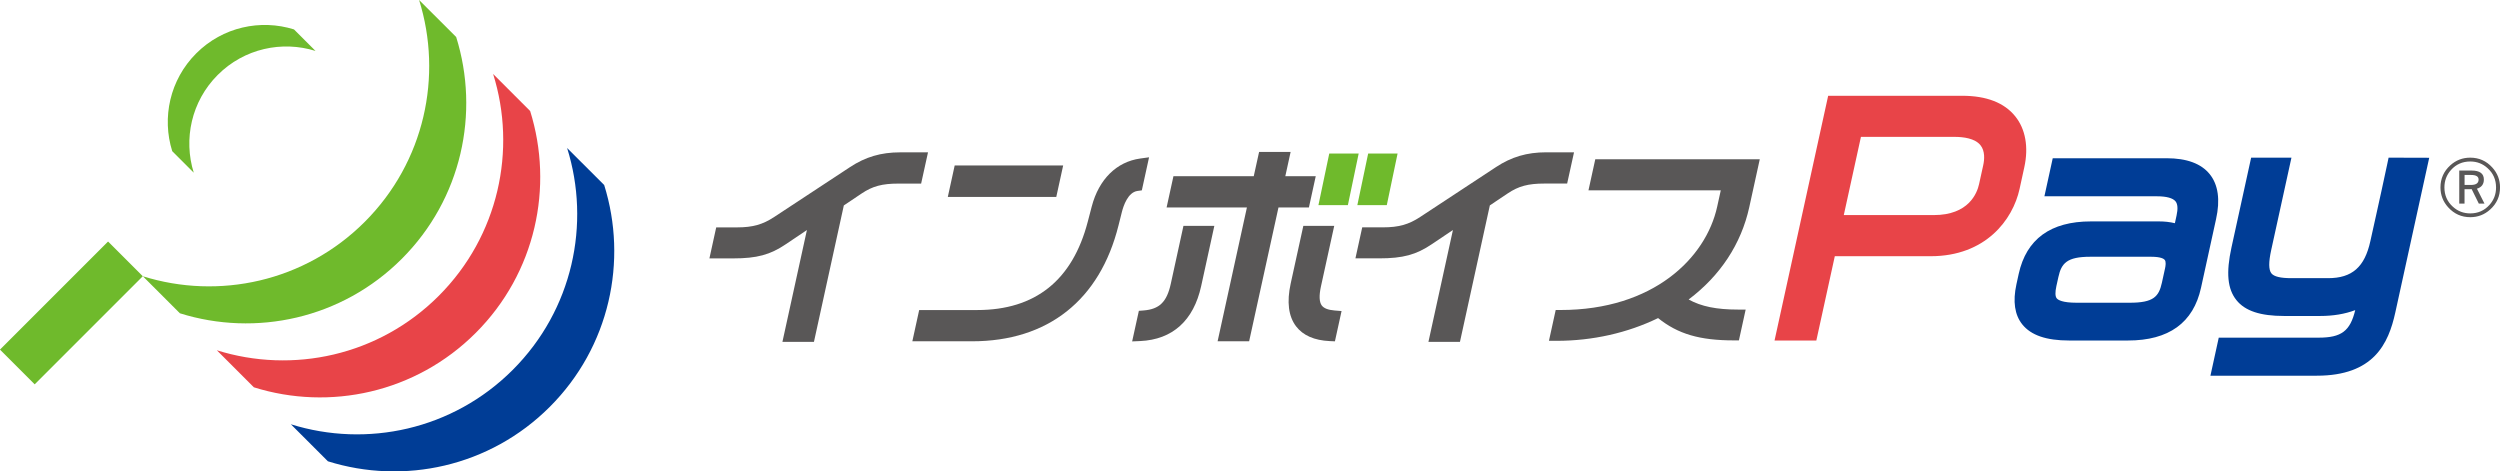 <?xml version="1.0" encoding="utf-8"?>
<!-- Generator: Adobe Illustrator 24.0.2, SVG Export Plug-In . SVG Version: 6.00 Build 0)  -->
<svg version="1.1" xmlns="http://www.w3.org/2000/svg" xmlns:xlink="http://www.w3.org/1999/xlink" x="0px" y="0px"
	 viewBox="0 0 640 120.68" style="enable-background:new 0 0 640 120.68;" xml:space="preserve">
<style type="text/css">
	.st0{display:none;}
	.st1{display:inline;fill:#E2E2E1;}
	.st2{fill:#595757;}
	.st3{fill:#E84448;}
	.st4{fill:#003D96;}
	.st5{fill:#6FBA2C;}
</style>
<g id="bg" class="st0">
	<rect y="-0.23" class="st1" width="640" height="121.13"/>
</g>
<g id="レイヤー_1">
	<g>
		<polygon class="st2" points="272.17,42.36 244.4,42.36 242.64,50.41 270.41,50.41 		"/>
		<g>
			<path class="st2" d="M237.57,39l-7.12,0c-4.93,0-8.89,1.17-12.85,3.78l-19.41,12.77c-2.94,1.94-5.51,2.66-9.5,2.66l-5.34,0
				l-1.74,7.94l6.09,0c6.06,0,9.46-0.92,13.47-3.63l5.4-3.63l-6.27,28.63l8.07,0l7.65-34.93l4.55-3.05
				c2.79-1.88,5.26-2.54,9.41-2.54l5.83,0L237.57,39z"/>
			<path class="st2" d="M292.31,48.73l1.85-8.46l-2.26,0.31c-6.06,0.84-10.58,5.31-12.41,12.27l-1.02,3.9
				c-3.91,15.01-13.43,22.62-28.3,22.62l-14.86,0l-1.75,8l15.29,0c19.41,0,32.72-10.54,37.49-29.67l0.87-3.46
				c0.38-1.5,1.52-5.02,4-5.36L292.31,48.73z"/>
			<polygon class="st2" points="336.83,45.11 329.04,45.11 330.4,38.89 322.33,38.89 320.96,45.11 300.4,45.11 298.65,53.11 
				319.21,53.11 311.71,87.36 319.78,87.36 327.29,53.11 335.08,53.11 			"/>
			<path class="st2" d="M299.72,72.66c-1.02,4.65-2.91,6.5-6.99,6.82l-1.18,0.09l-1.72,7.83l2.07-0.09
				c8.27-0.38,13.66-5.24,15.6-14.07l3.37-15.41h-7.91L299.72,72.66z"/>
			<path class="st2" d="M338.37,78.2c-0.65-0.88-0.72-2.52-0.21-4.86l3.4-15.51l-7.91,0l-3.23,14.73c-1.04,4.74-0.57,8.44,1.39,11
				c1.77,2.31,4.67,3.58,8.59,3.76l1.34,0.06l1.7-7.75l-1.82-0.15C339.97,79.34,338.91,78.92,338.37,78.2z"/>
			<path class="st2" d="M402.95,38.99l-7.12,0c-4.93,0-8.89,1.17-12.85,3.78l-19.41,12.77c-2.94,1.94-5.51,2.66-9.5,2.66h-5.34
				l-1.74,7.94h6.09c6.06,0,9.46-0.92,13.47-3.63l5.4-3.63l-6.27,28.63l8.07,0l7.65-34.93l4.55-3.05c2.79-1.88,5.26-2.54,9.41-2.54
				l5.83,0L402.95,38.99z"/>
			<path class="st2" d="M406.65,48.72l33.87,0l-0.92,4.18c-2.88,13.17-16.39,26.46-40.06,26.46h-1.28l-1.73,7.89h1.98
				c9.17,0,18.12-2.01,25.96-5.82c5.1,4.09,10.66,5.71,19.4,5.71c0,0,0,0,0.01,0h1.28l1.73-7.89h-1.98c0,0,0,0-0.01,0
				c-5.47,0-9.38-0.79-12.61-2.58c8.11-6.1,13.46-14.23,15.52-23.62l2.69-12.27l-42.11,0L406.65,48.72z"/>
			<path class="st3" d="M518.23,42.78c1.12-5.12,0.3-9.74-2.32-12.99c-2.81-3.5-7.38-5.27-13.57-5.27h0l-34.33,0l-13.73,62.66
				l10.7,0l4.73-21.59l24.55,0c14.01,0,21.01-9.28,22.75-17.22L518.23,42.78z M495.06,55.06l-23.05,0l4.39-20.02l23.98,0
				c0,0,0,0,0,0c2.24,0,5.2,0.37,6.62,2.13c1.19,1.48,1.04,3.65,0.69,5.2l-1.04,4.73C506.13,49.5,503.95,55.06,495.06,55.06z"/>
			<path class="st4" d="M565.69,44.59c-2.18-2.71-5.89-4.08-11.02-4.08c0,0,0,0-0.01,0l-29.16,0l-2.13,9.74l28.8,0c0,0,0,0,0,0
				c2.44,0,4.09,0.45,4.77,1.3c0.55,0.68,0.64,1.9,0.26,3.62l-0.43,1.97c-1.29-0.31-2.63-0.46-4.07-0.46l-17.43,0
				c-10.31,0-16.52,4.52-18.48,13.43l-0.59,2.7c-0.95,4.36-0.45,7.8,1.51,10.24c2.23,2.78,6.15,4.12,11.97,4.12c0,0,0.01,0,0.01,0
				l15.07,0c10.45,0,16.74-4.54,18.7-13.5l3.85-17.57C568.41,51.16,567.86,47.28,565.69,44.59z M545.24,77.5l-13.62,0c0,0,0,0,0,0
				c-3.64,0-4.76-0.71-5.1-1.13c-0.4-0.5-0.43-1.54-0.09-3.11l0.52-2.35c0.77-3.51,2.18-5.18,8.14-5.18l15.63,0
				c2.53,0,3.26,0.56,3.45,0.8c0.38,0.47,0.22,1.54,0.09,2.13l-0.82,3.74C552.66,75.93,551.3,77.5,545.24,77.5z"/>
			<path class="st4" d="M611.48,40.36l-0.34,1.62c-0.97,4.61-1.89,8.74-2.83,13c-0.49,2.19-0.98,4.41-1.5,6.76
				c-1.45,6.63-4.69,9.47-10.81,9.47l-9.41,0c0,0,0,0-0.01,0c-2.77,0-4.43-0.4-5.1-1.23c-0.72-0.9-0.74-2.85-0.05-5.98l5.18-23.63
				l-10.32,0l-5.03,22.97c-1.42,6.48-1.03,10.64,1.27,13.5c2.22,2.76,6.1,4.05,12.21,4.05c0,0,0,0,0,0l9.2,0c3.36,0,6.34-0.5,9-1.5
				c-1.3,5.38-3.56,7.05-9.38,7.05l-25.56,0l-2.13,9.74l27.21,0c14.61,0,18.37-8.19,20.12-16.19l8.68-39.6L611.48,40.36z"/>
		</g>
		<polygon class="st5" points="340.29,39.31 337.52,52.51 345.06,52.51 347.82,39.31 		"/>
		<polygon class="st5" points="355.02,52.51 357.78,39.31 350.25,39.31 347.48,52.51 		"/>
		<g>
			<g>
				<path class="st5" d="M93.37,56.8c-15.37,15.37-37.4,20-56.8,13.92l9.48,9.48c19.4,6.08,41.43,1.44,56.8-13.93
					c15.37-15.37,20-37.4,13.93-56.8L107.29,0C113.37,19.4,108.74,41.43,93.37,56.8z"/>
				<path class="st5" d="M55.74,19.18c6.77-6.78,16.48-8.82,25.03-6.14l-5.51-5.51c-8.55-2.68-18.26-0.64-25.03,6.14
					c-6.77,6.77-8.82,16.48-6.14,25.03l5.51,5.51C46.93,35.66,48.97,25.95,55.74,19.18z"/>
				<path class="st3" d="M112.31,75.75c-15.37,15.37-37.4,20-56.8,13.92l9.48,9.48c19.4,6.08,41.43,1.44,56.8-13.93
					c15.37-15.37,20-37.4,13.93-56.8l-9.48-9.48C132.32,38.34,127.68,60.37,112.31,75.75z"/>
				<path class="st4" d="M145.18,37.89c6.08,19.4,1.45,41.43-13.92,56.8c-15.37,15.37-37.4,20-56.8,13.92l9.48,9.48
					c19.4,6.08,41.43,1.44,56.8-13.93c15.37-15.37,20-37.4,13.93-56.8L145.18,37.89z"/>
			</g>
			
				<rect x="-1.29" y="73.83" transform="matrix(0.707 -0.707 0.707 0.707 -51.294 36.393)" class="st5" width="39.14" height="12.57"/>
		</g>
		<path class="st2" d="M632.38,40.36c2.25,0,4.13,0.84,5.66,2.53c1.31,1.45,1.97,3.15,1.97,5.1c0,2.24-0.84,4.13-2.53,5.65
			c-1.45,1.31-3.15,1.96-5.09,1.96c-2.25,0-4.13-0.84-5.66-2.53c-1.31-1.45-1.97-3.14-1.97-5.09c0-2.25,0.84-4.14,2.53-5.67
			C628.73,41.01,630.43,40.36,632.38,40.36z M632.38,41.34c-1.98,0-3.62,0.72-4.92,2.17c-1.13,1.26-1.69,2.75-1.69,4.48
			c0,1.99,0.72,3.63,2.16,4.93c1.25,1.14,2.73,1.71,4.45,1.71c1.98,0,3.62-0.72,4.92-2.17c1.13-1.26,1.69-2.74,1.69-4.46
			c0-2-0.72-3.64-2.16-4.94C635.58,41.91,634.1,41.34,632.38,41.34z M629.57,43.66h3.17c2.08,0,3.13,0.77,3.13,2.3
			c0,1.2-0.59,1.99-1.77,2.35l1.93,3.82h-1.45l-1.84-3.72c-0.1,0.02-0.27,0.03-0.53,0.03h-1.29v3.69h-1.35V43.66z M630.93,44.79
			v2.56h1.61c1.32,0,1.98-0.46,1.98-1.38c0-0.78-0.64-1.18-1.92-1.18H630.93z"/>
	</g>
</g>
</svg>
